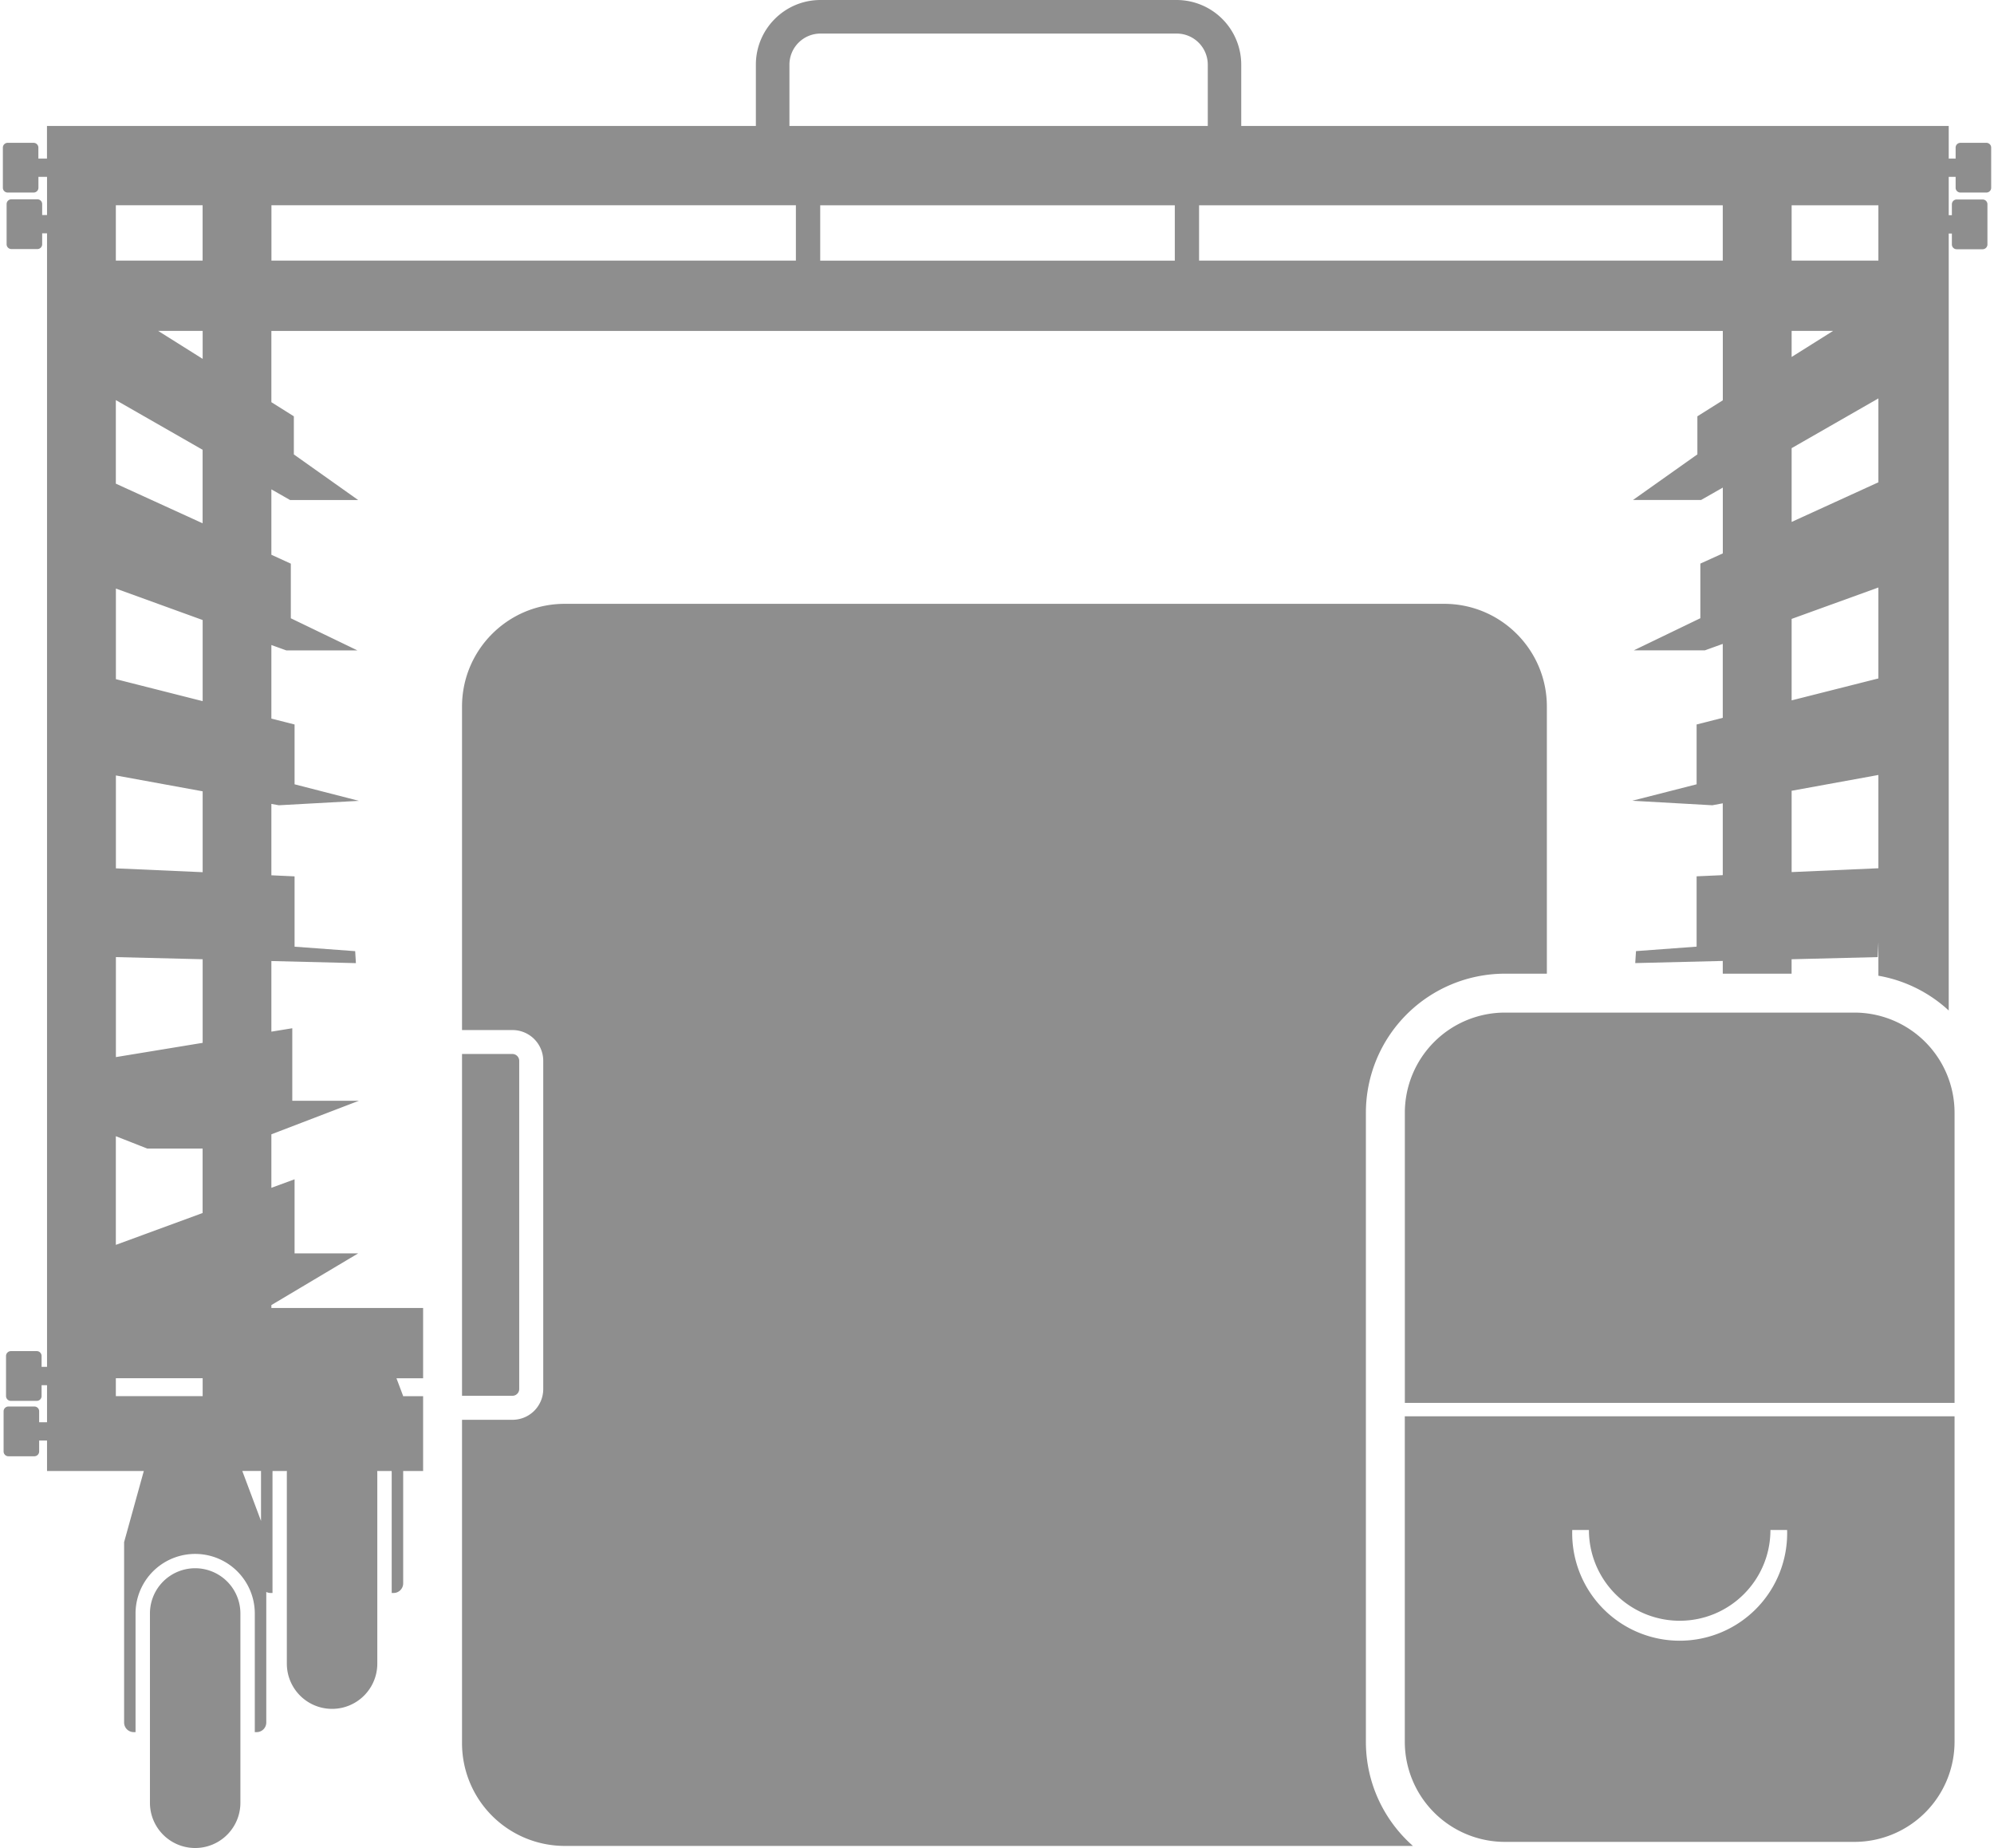 <svg xmlns="http://www.w3.org/2000/svg" width="41" height="38" viewBox="0 0 41 38" fill="none"><path fill="#8E8E8E" fill-rule="evenodd" d="M16.232 1.33a.64.64 0 0 1 .64-.64h7.322a.64.64 0 0 1 .64.64v1.26h-8.602V1.33Zm9.29 0v1.26H40.069v.67h.142v-.225c0-.054.044-.098.099-.098h.533c.055 0 .099.044.099.098v.826a.098.098 0 0 1-.099.098h-.533a.098.098 0 0 1-.099-.098v-.225h-.142V4.425h.065V4.2c0-.029.013-.055.032-.073l.004-.003.01-.007.005-.003a.099.099 0 0 1 .048-.012h.534a.098.098 0 0 1 .098.098v.826c0 .01-.001.019-.004.027l-.005.014a.099.099 0 0 1-.09.058h-.533a.098.098 0 0 1-.099-.099v-.224h-.065v15.976a2.85 2.85 0 0 0-1.446-.715v-.688l-.015.305-1.77.044v.297h-1.415v-.262l-1.8.044.016-.246 1.246-.092v-1.446l.538-.024v-1.477l-.215.04-1.646-.093 1.323-.338v-1.23l.538-.137v-1.52l-.369.133h-1.461l1.369-.661v-1.123l.462-.21v-1.353l-.447.255h-1.4l1.324-.938V8.56l.523-.329V6.805H5.58V8.27l.462.29v.784l1.323.938h-1.4l-.385-.22v1.345l.4.183v1.123l1.37.661H5.888l-.308-.111v1.513l.477.121v1.23l1.323.34-1.646.091-.154-.028v1.468l.477.022v1.446l1.246.092.015.246-1.738-.043v1.452l.43-.07v1.491h1.37l-1.8.69v1.1l.477-.175v1.523h1.308L5.58 26.835v.06h3.12v1.445h-.548l.136.361v.008H8.7v1.538H8.29v2.31c0 .11-.089.198-.197.198h-.039v-2.486l-.002-.022h-.296l.002.038v3.923a.93.93 0 0 1-1.86 0v-3.941l.002-.02h-.296l-.001.037v2.471h-.04a.199.199 0 0 1-.088-.021v2.685c0 .109-.089.197-.197.197h-.039v-2.438a1.226 1.226 0 0 0-2.452 0v2.438h-.038a.197.197 0 0 1-.197-.197v-3.71l.405-1.462H.967v-.626H.805v.224a.099.099 0 0 1-.098.099H.173a.099.099 0 0 1-.099-.099v-.826c0-.054.045-.098.099-.098h.534a.098.098 0 0 1 .095.072l.002.009a.104.104 0 0 1 .001.017v.225h.162v-.762H.855v.225a.099.099 0 0 1-.098.098H.223a.099.099 0 0 1-.099-.098v-.826c0-.054.045-.099.099-.099h.534c.054 0 .098.045.098.099v.224h.112V4.798h-.1v.224a.098.098 0 0 1-.099.099H.234a.098.098 0 0 1-.098-.099v-.826c0-.054.044-.098.098-.098h.534c.055 0 .099.044.099.098v.225h.1V3.636H.79v.225a.098.098 0 0 1-.099.098H.158a.098.098 0 0 1-.099-.098v-.826c0-.054.044-.098.099-.098H.69c.055 0 .099.044.099.098v.225h.177v-.67h14.576V1.33c0-.735.595-1.33 1.329-1.33h7.322a1.33 1.33 0 0 1 1.329 1.33ZM4.983 30.246h.384v1.028l-.385-1.028Zm-2.6-1.538h1.784v-.369H2.382v.37Zm3.2-24.488h10.782v1.138H5.581V4.221Zm11.282 1.138V4.221h7.291v1.138h-7.291Zm7.791 0h10.767V4.221H24.655v1.138Zm12.183 1.446v.536l.853-.536h-.853Zm0 3.927V9.215l1.784-1.023v1.725l-1.784.815Zm0 3.67v-1.675l1.784-.646v1.87l-1.784.451Zm0 3.53V16.26l1.784-.325v1.918l-1.784.079Zm0-13.711v1.138h1.784V4.221h-1.784Zm-32.672 0H2.382v1.138h1.784V4.221Zm0 2.584h-.915l.915.575v-.575Zm0 2.445L2.382 8.227v1.718l1.784.815V9.25Zm0 3.5-1.784-.647v1.863l1.784.452v-1.669Zm0 3.522-1.784-.326v1.91l1.784.079v-1.663Zm0 3.453-1.784-.044v2.056l1.784-.293v-1.719Zm0 3.893H3.028l-.646-.254v2.234l1.784-.655v-1.325ZM3.11 32.954a.931.931 0 0 0-.027.224v3.891a.93.93 0 0 0 1.86 0v-3.891a.93.93 0 0 0-1.833-.224ZM9.5 14.528c0-1.166.945-2.112 2.112-2.112h18.082c1.166 0 2.112.946 2.112 2.112v5.493h-.861a2.86 2.86 0 0 0-2.86 2.86v12.933c0 .852.374 1.618.967 2.142h-17.44A2.112 2.112 0 0 1 9.5 35.844v-6.65h1.036a.632.632 0 0 0 .634-.634v-6.746a.633.633 0 0 0-.634-.634H9.5v-6.652ZM10.536 28.7H9.5v-7.028h1.036a.141.141 0 0 1 .14.142v6.746c0 .055-.03.1-.074.124a.134.134 0 0 1-.066.016Zm18.35-5.82a2.06 2.06 0 0 1 2.059-2.059h7.185a2.06 2.06 0 0 1 2.059 2.06v5.966H28.886V22.88Zm0 6.242h11.303v6.692a2.06 2.06 0 0 1-2.06 2.059h-7.184a2.06 2.06 0 0 1-2.06-2.06v-6.691Zm5.651 4.204a1.866 1.866 0 0 1-1.866-1.866h-.343a2.21 2.21 0 1 0 4.418 0h-.343c0 1.03-.835 1.866-1.866 1.866Z" clip-rule="evenodd"></path></svg>